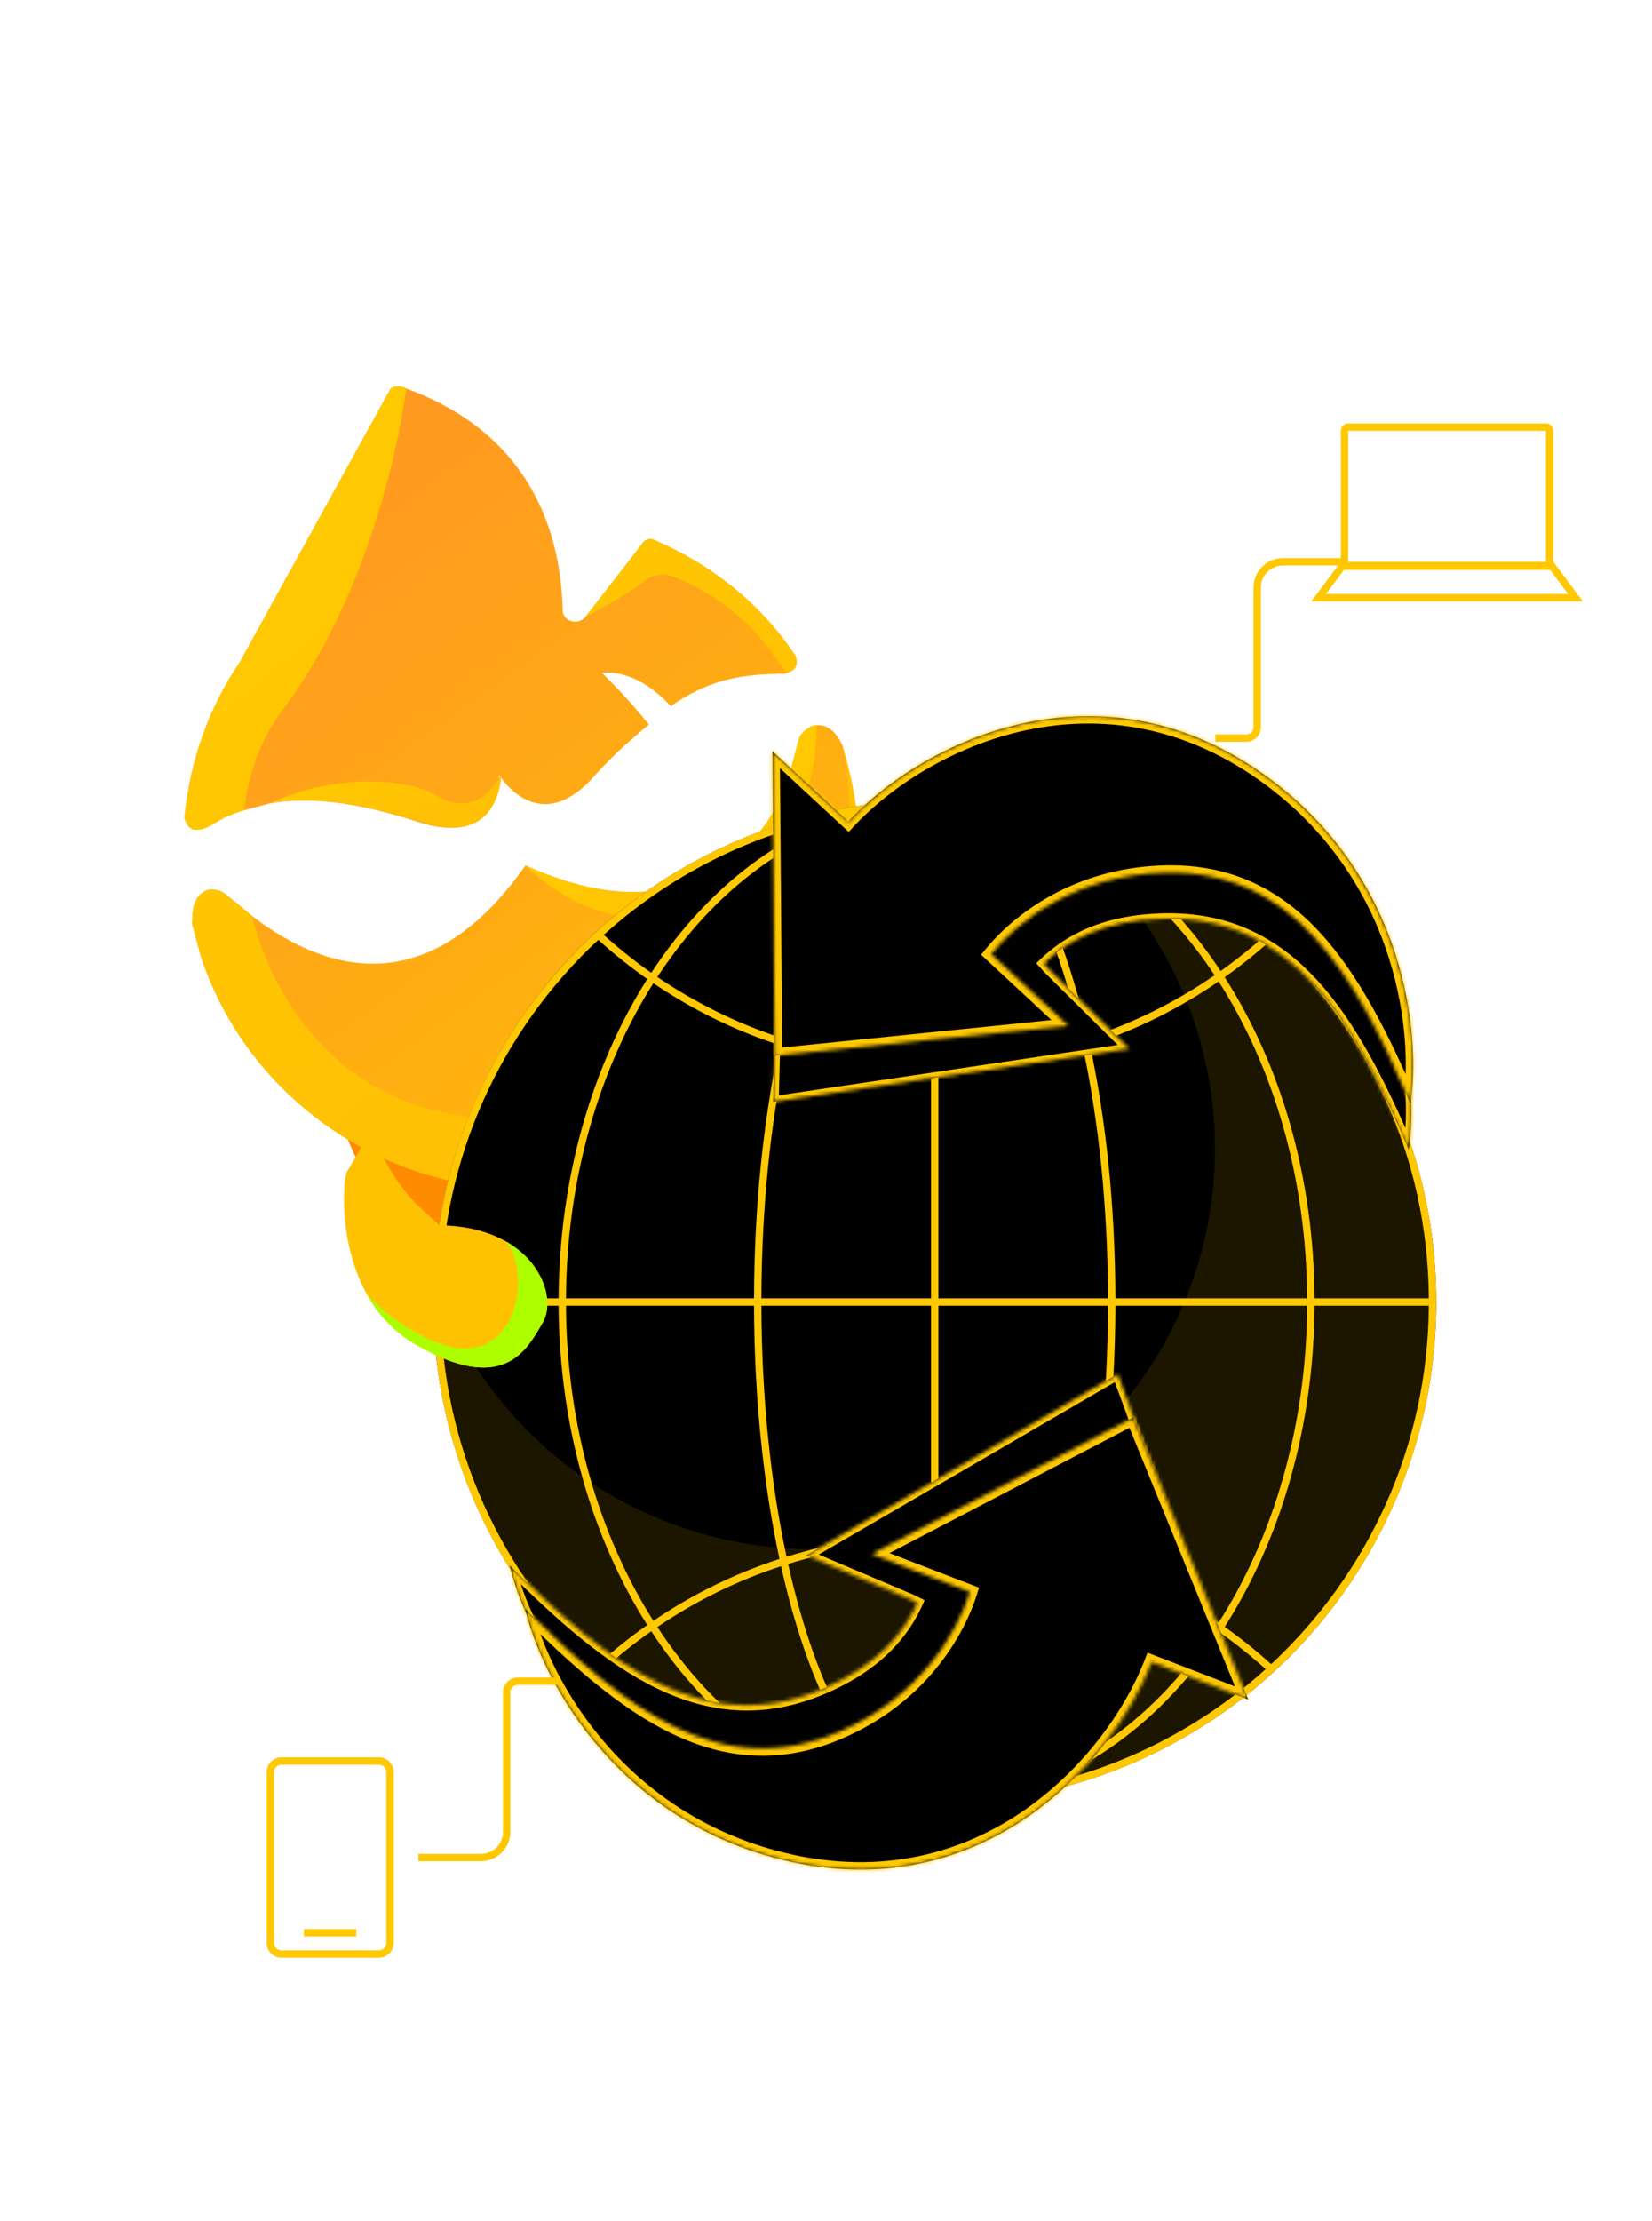 <svg width="448" height="602" viewBox="0 0 448 602" fill="none" xmlns="http://www.w3.org/2000/svg">
<g filter="url(#filter0_d_13288_274)">
<g clip-path="url(#clip0_13288_274)">
<path fill-rule="evenodd" clip-rule="evenodd" d="M203.37 286.754C211.261 295.952 228.462 309.286 247.958 304.062C273.939 297.1 270.521 284.464 268.247 276.06C268.185 275.83 268.124 275.603 268.064 275.379C265.816 266.991 247.767 258.925 229.591 276.697C228.197 276.693 226.886 276.767 225.55 276.842C220.615 277.119 215.325 277.417 204.13 273.912C202.584 273.428 195.073 275.827 203.37 286.754ZM165.084 147.549C166.634 136.132 174.608 113.555 195.416 107.98C221.397 101.018 224.754 113.67 226.988 122.086C227.049 122.316 227.109 122.543 227.169 122.767C229.417 131.156 217.819 147.165 193.192 140.862C187.534 144.149 177.28 154.689 181.531 170.551C185.648 185.917 172.71 162.44 165.084 147.549Z" fill="#FFC203"/>
<path fill-rule="evenodd" clip-rule="evenodd" d="M180.791 116.066C185.314 113.445 190.781 111.239 197.312 109.891C225.434 104.087 220.949 137.192 210.414 141.251C209.795 141.489 209.326 141.709 208.993 141.912C222.684 139.75 228.858 129.096 227.163 122.772C227.103 122.548 227.043 122.321 226.982 122.091C224.748 113.676 221.391 101.023 195.41 107.985C189.575 109.548 184.749 112.449 180.791 116.066ZM228.755 303.743C234.68 305.457 241.177 305.882 247.95 304.067C273.931 297.105 270.513 284.47 268.239 276.065C268.177 275.835 268.115 275.608 268.056 275.385C266.466 269.451 256.969 263.678 245.115 267.098C256.418 266.896 274.982 292.108 248.49 300.889C241.198 303.306 234.559 304.031 228.755 303.743Z" fill="#ADFF00"/>
</g>
<path fill-rule="evenodd" clip-rule="evenodd" d="M115.743 338.796C119.743 354.362 145.779 389.197 179.588 380.138L165.991 329.395L115.743 338.796ZM214.208 312.412C218.528 327.892 213.398 371.079 179.589 380.138L165.992 329.394L214.208 312.412Z" fill="url(#paint0_linear_13288_274)"/>
<path fill-rule="evenodd" clip-rule="evenodd" d="M92.782 311.349C97.964 331.517 131.697 376.651 175.501 364.914L157.884 299.168L92.782 311.349ZM220.357 277.166C225.953 297.223 219.307 353.177 175.503 364.914L157.886 299.169L220.357 277.166Z" fill="url(#paint1_linear_13288_274)"/>
<path fill-rule="evenodd" clip-rule="evenodd" d="M174.288 360.339C155.232 365.012 135.625 359.153 120.743 350.988C135.173 362.829 154.145 370.637 175.513 364.911L174.288 360.339ZM174.289 360.338C189.544 356.597 204.446 346.106 216.291 324.645C209.8 342.425 197.218 359.096 175.515 364.911L174.289 360.338Z" fill="#ADFF00"/>
<path d="M177.735 153.684C176.409 152.916 174.841 153.336 174.077 154.664L158.671 174.519C156.479 176.791 152.781 175.535 152.602 172.775C152.188 156.597 147.378 126.098 110.123 112.491C108.876 112.036 106.508 111.547 105.743 112.875L65.026 186.692C56.578 199.066 51.586 213.884 50.011 228.909C50.853 232.054 52.842 233.206 57.265 230.897C60.12 229.009 63.115 227.645 66.251 226.804C68.342 226.244 70.955 225.544 73.045 224.984C85.869 222.671 100.098 225.599 114.224 230.238C133.757 236.238 135.434 219.5 135.395 217.264C135.395 217.264 145.536 234.205 160.356 218.439C165.505 212.566 170.934 207.741 175.981 203.581C169.272 195.268 164.069 190.484 163.266 189.576C163.788 189.436 172.431 188.243 181.932 198.616C190.879 192.287 199.242 190.046 210.396 189.866C211.442 189.586 212.105 189.97 212.627 189.83C215.24 189.13 216.005 187.801 215.303 185.181C206.387 170.72 192.946 160.28 177.735 153.684ZM228.455 209.179C227.09 206.175 224.679 203.451 221.403 203.767C219.695 203.663 216.98 206.075 216.738 207.263C214.866 212.82 213.774 225.469 202.675 236.307C202.994 239.591 203.174 242.351 202.831 245.252C201.598 257.377 192.027 265.558 192.027 265.558C194.04 260.526 195.389 255.109 195.171 250.113C195.514 247.212 195.334 244.452 194.632 241.832C183.353 249.909 166.73 252.678 142.517 241.754C113.313 283.28 83.093 266.664 68.326 255.455C65.394 252.871 62.601 250.811 61.134 249.519C59.668 248.227 56.774 247.879 55.346 248.823C52.491 250.711 52.148 253.612 52.086 257.56C52.928 260.704 53.63 263.325 54.473 266.469C69.022 310.313 115.435 337.193 160.421 327.386C211.818 316.423 243.339 264.728 229.719 213.895C229.297 212.323 228.876 210.751 228.455 209.179Z" fill="url(#paint2_linear_13288_274)"/>
<path d="M50.011 228.91C51.446 213.36 56.578 199.066 65.026 186.693L105.743 112.875C106.508 111.547 108.878 111.701 110.204 112.469C110.204 112.469 104.13 163.297 76.415 199.93C71.025 206.991 67.382 216.392 66.251 226.805C63.115 227.645 60.12 229.009 57.265 230.898C52.842 233.206 50.853 232.054 50.011 228.91ZM228.455 209.179C228.455 209.179 247.349 283.874 161.637 306.84C107.806 321.264 76.931 289.659 68.327 255.456C65.394 252.871 62.601 250.811 61.135 249.519C59.668 248.227 56.774 247.879 55.346 248.824C52.492 250.712 52.148 253.612 52.086 257.561C52.928 260.705 53.631 263.325 54.473 266.469C69.022 310.313 115.435 337.194 160.421 327.386C211.818 316.423 243.339 264.728 229.719 213.896C229.297 212.324 228.876 210.751 228.455 209.179ZM177.735 153.684C176.409 152.916 174.841 153.336 174.077 154.664L158.671 174.519C158.671 174.519 169.467 168.818 175.036 164.517C176.846 162.909 179.6 162.733 181.971 163.221C188.843 165.873 203.009 172.749 213.15 189.69C215.763 188.99 216.528 187.662 215.825 185.041C206.387 170.72 192.946 160.28 177.735 153.684Z" fill="url(#paint3_linear_13288_274)"/>
<path d="M135.921 217.123C135.96 219.359 134.424 236.621 114.751 230.097C100.101 225.598 86.396 222.53 73.572 224.843C88.408 217.497 109.15 217.556 117.769 222.548C129.182 229.601 134.774 219.115 135.921 217.123Z" fill="url(#paint4_linear_13288_274)"/>
<path d="M194.629 241.832C194.808 244.592 194.988 247.353 195.167 250.113C193.74 251.057 192.694 251.337 191.267 252.281C163.646 264.176 143.98 243.047 142.514 241.755C167.39 253.063 183.872 249.769 194.629 241.832Z" fill="url(#paint5_linear_13288_274)"/>
<path d="M221.401 203.767C221.401 203.767 222.914 230.322 202.828 245.253C203.171 242.352 202.992 239.592 202.672 236.308C213.39 226.134 214.864 212.821 216.736 207.264C216.978 206.076 219.692 203.664 221.401 203.767Z" fill="url(#paint6_linear_13288_274)"/>
<path d="M166.199 229.792L196.558 209.3C196.215 212.201 194.312 238.547 166.199 229.792C165.676 229.932 165.676 229.932 166.199 229.792Z" fill="white"/>
<path d="M116.026 243.236L79.488 240.669C81.236 243.009 96.057 264.875 116.026 243.236Z" fill="white"/>
</g>
<circle cx="253.482" cy="352.871" r="136" fill="black"/>
<path fill-rule="evenodd" clip-rule="evenodd" d="M343.237 452.371C326.056 467.88 304.838 479.001 281.35 483.969C300.862 476.814 318.039 462.196 331.026 442.575C335.288 445.604 339.365 448.876 343.237 452.371ZM389.482 352.871C389.482 427.304 329.686 487.771 255.511 488.857C255.002 488.866 254.492 488.871 253.982 488.871C253.91 488.871 253.838 488.871 253.767 488.871L253.637 488.871L253.482 488.871C178.371 488.871 117.482 427.982 117.482 352.871C117.482 277.761 178.371 216.871 253.482 216.871L253.519 216.871L253.767 216.872L253.982 216.871C254.492 216.871 255.002 216.876 255.511 216.886C329.686 217.971 389.482 278.438 389.482 352.871ZM262.927 219.396C286.927 222.224 308.598 236.328 324.863 257.909C326.422 259.977 327.931 262.114 329.386 264.315C318.947 271.503 307.439 277.25 295.148 281.267C288.093 249.711 276.515 226.761 262.927 219.396ZM254.482 287.868V218.903C260.101 219.256 265.692 222.587 271.032 228.856C276.682 235.488 281.86 245.203 286.248 257.383C288.899 264.74 291.248 272.958 293.235 281.876C280.977 285.679 267.966 287.769 254.482 287.868ZM252.482 218.903V287.868C238.997 287.769 225.986 285.679 213.728 281.876C215.715 272.958 218.064 264.74 220.715 257.383C225.103 245.203 230.281 235.488 235.931 228.856C241.271 222.587 246.862 219.256 252.482 218.903ZM252.482 351.871V289.868C238.851 289.77 225.697 287.666 213.3 283.838C209.033 303.736 206.548 326.986 206.483 351.871H252.482ZM252.482 353.871H206.483C206.548 378.757 209.033 402.007 213.3 421.905C225.697 418.077 238.851 415.973 252.482 415.875V353.871ZM204.483 351.871C204.548 326.796 207.058 303.334 211.384 283.231C199.128 279.245 187.635 273.565 177.183 266.469C162.566 289.534 153.663 319.297 153.484 351.871H204.483ZM153.484 353.871H204.483C204.548 378.947 207.058 402.409 211.384 422.512C199.128 426.498 187.635 432.177 177.183 439.274C162.566 416.209 153.663 386.445 153.484 353.871ZM151.484 351.871C151.663 318.918 160.675 288.751 175.535 265.332C170.883 262.073 166.445 258.53 162.245 254.729C136.164 278.985 119.766 313.511 119.485 351.871H151.484ZM119.485 353.871H151.484C151.663 386.825 160.675 416.992 175.535 440.411C170.883 443.67 166.445 447.213 162.245 451.014C136.164 426.758 119.766 392.231 119.485 353.871ZM254.482 353.871H300.48C300.415 378.757 297.93 402.007 293.664 421.905C281.267 418.077 268.112 415.973 254.482 415.875V353.871ZM300.48 351.871H254.482V289.868C268.112 289.77 281.267 287.666 293.664 283.838C297.93 303.736 300.415 326.986 300.48 351.871ZM302.48 351.871C302.415 326.796 299.905 303.334 295.579 283.231C308.108 279.156 319.84 273.312 330.477 265.992C345.274 289.124 354.299 319.073 354.479 351.871H302.48ZM302.48 353.871H354.479C354.299 386.67 345.274 416.619 330.477 439.75C319.839 432.431 308.108 426.587 295.579 422.512C299.905 402.409 302.415 378.947 302.48 353.871ZM356.479 353.871C356.299 387.054 347.162 417.41 332.118 440.897C336.519 444.021 340.726 447.401 344.718 451.014C370.799 426.758 387.198 392.231 387.478 353.871H356.479ZM387.478 351.871C387.198 313.511 370.799 278.985 344.718 254.728C340.726 258.342 336.519 261.721 332.118 264.846C347.162 288.332 356.299 318.689 356.479 351.871H387.478ZM213.728 423.866C225.986 420.064 238.997 417.974 252.482 417.875V486.84C246.862 486.487 241.271 483.155 235.931 476.887C230.281 470.254 225.103 460.539 220.715 448.36C218.064 441.003 215.715 432.785 213.728 423.866ZM254.482 417.875V486.84C260.101 486.487 265.692 483.155 271.032 476.887C276.682 470.254 281.86 460.539 286.248 448.36C288.899 441.003 291.248 432.785 293.235 423.867C280.977 420.064 267.966 417.974 254.482 417.875ZM243.738 219.56C220.255 222.736 199.071 236.718 183.1 257.909C181.43 260.125 179.818 262.419 178.266 264.787C188.522 271.755 199.794 277.338 211.815 281.267C218.818 249.942 230.279 227.097 243.738 219.56ZM211.815 424.476C199.794 428.405 188.522 433.988 178.266 440.956C179.818 443.324 181.43 445.618 183.1 447.834C199.071 469.025 220.255 483.006 243.738 486.182C230.279 478.645 218.818 455.801 211.815 424.476ZM262.927 486.347C286.927 483.518 308.598 469.414 324.863 447.834C326.422 445.765 327.931 443.629 329.386 441.428C318.947 434.24 307.439 428.493 295.148 424.476C288.093 456.032 276.515 478.982 262.927 486.347ZM343.237 253.371C339.365 256.867 335.288 260.139 331.026 263.168C318.039 243.547 300.862 228.929 281.35 221.773C304.838 226.742 326.056 237.863 343.237 253.371ZM227.919 221.307C207.707 228.336 189.931 243.348 176.62 263.65C172.11 260.487 167.804 257.053 163.726 253.371C181.468 237.357 203.513 226.021 227.919 221.307ZM163.726 452.371C167.805 448.69 172.11 445.256 176.62 442.093C189.931 462.395 207.707 477.406 227.919 484.436C203.513 479.722 181.468 468.386 163.726 452.371Z" fill="#FFC800"/>
<g filter="url(#filter1_f_13288_274)">
<path fill-rule="evenodd" clip-rule="evenodd" d="M220.482 419.871C280.681 419.871 329.482 371.294 329.482 311.371C329.482 272.354 308.792 238.147 277.738 219.028C341.275 230.467 389.482 286.04 389.482 352.871C389.482 427.982 328.592 488.871 253.482 488.871C178.371 488.871 117.482 427.982 117.482 352.871C117.482 351 117.519 349.137 117.594 347.285C132.485 389.558 172.927 419.871 220.482 419.871Z" fill="#FFC800" fill-opacity="0.11"/>
</g>
<mask id="path-16-inside-1_13288_274" fill="white">
<path fill-rule="evenodd" clip-rule="evenodd" d="M283.112 261.14C289.508 254.941 299.308 249.455 315.276 249.028C350.272 248.09 366.802 276.087 382.035 311.541C384.829 293.841 381.212 251.536 344.386 223.92C298.355 189.4 249.301 213.477 229.127 235.645C227.795 237.108 226.668 238.604 225.726 240.122L211.003 247.783L209.678 298.6L306.297 284.243L284.383 262.549L283.112 261.14Z"/>
</mask>
<path fill-rule="evenodd" clip-rule="evenodd" d="M283.112 261.14C289.508 254.941 299.308 249.455 315.276 249.028C350.272 248.09 366.802 276.087 382.035 311.541C384.829 293.841 381.212 251.536 344.386 223.92C298.355 189.4 249.301 213.477 229.127 235.645C227.795 237.108 226.668 238.604 225.726 240.122L211.003 247.783L209.678 298.6L306.297 284.243L284.383 262.549L283.112 261.14Z" fill="black"/>
<path d="M315.276 249.028L315.235 247.528L315.276 249.028ZM283.112 261.14L282.068 260.063L281.028 261.071L281.998 262.145L283.112 261.14ZM382.035 311.541L380.657 312.133L382.707 316.904L383.517 311.775L382.035 311.541ZM344.386 223.92L345.286 222.72L344.386 223.92ZM229.127 235.645L230.236 236.654L229.127 235.645ZM225.726 240.122L226.419 241.453L226.784 241.263L227.001 240.913L225.726 240.122ZM211.003 247.783L210.311 246.452L209.526 246.86L209.503 247.744L211.003 247.783ZM209.678 298.6L208.179 298.561L208.132 300.346L209.899 300.084L209.678 298.6ZM306.297 284.243L306.517 285.727L309.482 285.286L307.352 283.177L306.297 284.243ZM284.383 262.549L283.269 263.554L283.298 263.585L283.327 263.615L284.383 262.549ZM315.235 247.528C298.895 247.966 288.736 253.6 282.068 260.063L284.156 262.217C290.28 256.281 299.721 250.945 315.316 250.527L315.235 247.528ZM383.413 310.949C375.792 293.213 367.769 277.14 357.17 265.622C346.506 254.033 333.223 247.047 315.235 247.528L315.316 250.527C332.325 250.072 344.805 256.615 354.963 267.653C365.186 278.763 373.044 294.416 380.657 312.133L383.413 310.949ZM343.487 225.12C379.732 252.301 383.291 293.965 380.553 311.307L383.517 311.775C386.368 293.717 382.692 250.771 345.286 222.72L343.487 225.12ZM230.236 236.654C240.131 225.782 257.168 214.394 277.38 209.99C297.535 205.598 320.852 208.146 343.487 225.12L345.286 222.72C321.889 205.173 297.663 202.5 276.741 207.059C255.874 211.605 238.298 223.339 228.018 234.635L230.236 236.654ZM227.001 240.913C227.893 239.476 228.964 238.053 230.236 236.654L228.018 234.635C226.627 236.164 225.444 237.732 224.452 239.331L227.001 240.913ZM211.695 249.114L226.419 241.453L225.034 238.791L210.311 246.452L211.695 249.114ZM211.178 298.639L212.502 247.822L209.503 247.744L208.179 298.561L211.178 298.639ZM306.076 282.759L209.458 297.116L209.899 300.084L306.517 285.727L306.076 282.759ZM283.327 263.615L305.241 285.309L307.352 283.177L285.438 261.483L283.327 263.615ZM281.998 262.145L283.269 263.554L285.496 261.544L284.225 260.135L281.998 262.145Z" fill="#FFC801" mask="url(#path-16-inside-1_13288_274)"/>
<mask id="path-18-inside-2_13288_274" fill="white">
<path fill-rule="evenodd" clip-rule="evenodd" d="M209.479 203.584L210.135 286.1L289.749 277.992L268.789 258.563C276.023 249.664 291.862 237.167 315.732 236.528C350.728 235.591 367.258 263.588 382.491 299.041C385.286 281.341 381.668 239.036 344.843 211.42C299.156 177.159 250.493 200.619 230.042 222.646L209.479 203.584Z"/>
</mask>
<path fill-rule="evenodd" clip-rule="evenodd" d="M209.479 203.584L210.135 286.1L289.749 277.992L268.789 258.563C276.023 249.664 291.862 237.167 315.732 236.528C350.728 235.591 367.258 263.588 382.491 299.041C385.286 281.341 381.668 239.036 344.843 211.42C299.156 177.159 250.493 200.619 230.042 222.646L209.479 203.584Z" fill="black"/>
<path d="M210.135 286.1L208.135 286.116L208.152 288.313L210.337 288.09L210.135 286.1ZM209.479 203.584L210.838 202.117L207.442 198.969L207.479 203.6L209.479 203.584ZM289.749 277.992L289.951 279.982L294.353 279.533L291.108 276.525L289.749 277.992ZM268.789 258.563L267.238 257.302L266.055 258.756L267.43 260.03L268.789 258.563ZM315.732 236.528L315.785 238.527L315.732 236.528ZM382.491 299.041L380.654 299.831L383.387 306.192L384.467 299.353L382.491 299.041ZM344.843 211.42L346.042 209.82L344.843 211.42ZM230.042 222.646L228.682 224.113L230.148 225.471L231.508 224.007L230.042 222.646ZM212.134 286.085L211.478 203.568L207.479 203.6L208.135 286.116L212.134 286.085ZM289.546 276.002L209.932 284.111L210.337 288.09L289.951 279.982L289.546 276.002ZM267.43 260.03L288.389 279.459L291.108 276.525L270.149 257.097L267.43 260.03ZM315.678 234.529C291.099 235.187 274.751 248.058 267.238 257.302L270.341 259.825C277.295 251.27 292.625 239.148 315.785 238.527L315.678 234.529ZM384.329 298.252C376.707 280.512 368.656 264.369 357.994 252.784C347.245 241.103 333.829 234.043 315.678 234.529L315.785 238.527C332.631 238.076 344.978 244.546 355.051 255.492C365.212 266.534 373.042 282.116 380.654 299.831L384.329 298.252ZM343.643 213.02C379.694 240.056 383.235 281.506 380.516 298.729L384.467 299.353C387.336 281.176 383.642 238.016 346.042 209.82L343.643 213.02ZM231.508 224.007C241.478 213.268 258.399 202.124 278.394 197.881C298.317 193.654 321.304 196.268 343.643 213.02L346.042 209.82C322.695 192.311 298.507 189.525 277.564 193.969C256.693 198.397 239.057 209.996 228.576 221.285L231.508 224.007ZM208.119 205.051L228.682 224.113L231.402 221.179L210.838 202.117L208.119 205.051Z" fill="#FFC801" mask="url(#path-18-inside-2_13288_274)"/>
<mask id="path-20-inside-3_13288_274" fill="white">
<path fill-rule="evenodd" clip-rule="evenodd" d="M248.777 434.394C245.134 442.523 238.064 451.249 223.391 457.562C191.233 471.4 165.506 451.52 138.221 424.235C142.184 441.71 161.219 479.664 205.655 491.669C261.201 506.676 297.842 466.138 308.366 438.072C309.061 436.22 309.554 434.413 309.866 432.654L320.703 420.083L303.104 372.392L218.683 421.527L247.075 433.557L248.777 434.394Z"/>
</mask>
<path fill-rule="evenodd" clip-rule="evenodd" d="M248.777 434.394C245.134 442.523 238.064 451.249 223.391 457.562C191.233 471.4 165.506 451.52 138.221 424.235C142.184 441.71 161.219 479.664 205.655 491.669C261.201 506.676 297.842 466.138 308.366 438.072C309.061 436.22 309.554 434.413 309.866 432.654L320.703 420.083L303.104 372.392L218.683 421.527L247.075 433.557L248.777 434.394Z" fill="black"/>
<path d="M223.391 457.562L223.984 458.94L223.391 457.562ZM248.777 434.394L250.146 435.008L250.738 433.687L249.439 433.048L248.777 434.394ZM138.221 424.235L139.281 423.174L135.609 419.502L136.758 424.566L138.221 424.235ZM205.655 491.669L205.264 493.117L205.655 491.669ZM308.366 438.072L306.962 437.546L308.366 438.072ZM309.866 432.654L308.73 431.674L308.461 431.986L308.389 432.392L309.866 432.654ZM320.703 420.083L321.839 421.062L322.416 420.393L322.11 419.564L320.703 420.083ZM303.104 372.392L304.511 371.873L303.893 370.197L302.35 371.096L303.104 372.392ZM218.683 421.527L217.928 420.23L215.337 421.738L218.097 422.908L218.683 421.527ZM247.075 433.557L247.737 432.211L247.699 432.193L247.66 432.176L247.075 433.557ZM223.984 458.94C238.999 452.479 246.348 443.482 250.146 435.008L247.409 433.781C243.92 441.564 237.128 450.018 222.798 456.184L223.984 458.94ZM137.16 425.295C150.81 438.945 164.218 450.901 178.33 457.672C192.529 464.485 207.455 466.052 223.984 458.94L222.798 456.184C207.169 462.91 193.152 461.456 179.627 454.967C166.015 448.436 152.917 436.81 139.281 423.174L137.16 425.295ZM206.046 490.221C162.31 478.405 143.566 441.025 139.683 423.903L136.758 424.566C140.801 442.396 160.127 480.922 205.264 493.117L206.046 490.221ZM306.962 437.546C301.8 451.31 290.195 468.201 273.054 479.78C255.96 491.327 233.359 497.6 206.046 490.221L205.264 493.117C233.498 500.745 256.989 494.253 274.734 482.266C292.431 470.311 304.408 452.9 309.771 438.599L306.962 437.546ZM308.389 432.392C308.093 434.057 307.626 435.776 306.962 437.546L309.771 438.599C310.497 436.664 311.014 434.769 311.343 432.916L308.389 432.392ZM319.567 419.103L308.73 431.674L311.002 433.633L321.839 421.062L319.567 419.103ZM301.697 372.911L319.296 420.602L322.11 419.564L304.511 371.873L301.697 372.911ZM219.437 422.823L303.859 373.688L302.35 371.096L217.928 420.23L219.437 422.823ZM247.66 432.176L219.268 420.145L218.097 422.908L246.49 434.938L247.66 432.176ZM249.439 433.048L247.737 432.211L246.413 434.903L248.116 435.74L249.439 433.048Z" fill="#FFC801" mask="url(#path-20-inside-3_13288_274)"/>
<mask id="path-22-inside-4_13288_274" fill="white">
<path fill-rule="evenodd" clip-rule="evenodd" d="M338.496 460.571L307.312 384.171L236.369 421.201L263.035 431.481C259.614 442.427 249.533 459.903 227.599 469.341C195.441 483.179 169.714 463.299 142.428 436.014C146.391 453.49 165.426 491.443 209.863 503.448C264.992 518.343 301.499 478.522 312.333 450.485L338.496 460.571Z"/>
</mask>
<path fill-rule="evenodd" clip-rule="evenodd" d="M338.496 460.571L307.312 384.171L236.369 421.201L263.035 431.481C259.614 442.427 249.533 459.903 227.599 469.341C195.441 483.179 169.714 463.299 142.428 436.014C146.391 453.49 165.426 491.443 209.863 503.448C264.992 518.343 301.499 478.522 312.333 450.485L338.496 460.571Z" fill="black"/>
<path d="M307.312 384.171L309.164 383.415L308.334 381.382L306.386 382.398L307.312 384.171ZM338.496 460.571L337.776 462.437L342.097 464.103L340.347 459.815L338.496 460.571ZM236.369 421.201L235.444 419.428L231.521 421.476L235.65 423.068L236.369 421.201ZM263.035 431.481L264.944 432.078L265.503 430.289L263.754 429.615L263.035 431.481ZM227.599 469.341L228.389 471.178L227.599 469.341ZM142.428 436.014L143.843 434.599L138.947 429.704L140.478 436.456L142.428 436.014ZM209.863 503.448L209.341 505.379L209.863 503.448ZM312.333 450.485L313.052 448.619L311.188 447.9L310.467 449.764L312.333 450.485ZM305.46 384.927L336.644 461.327L340.347 459.815L309.164 383.415L305.46 384.927ZM237.294 422.974L308.237 385.944L306.386 382.398L235.444 419.428L237.294 422.974ZM263.754 429.615L237.088 419.335L235.65 423.068L262.316 433.347L263.754 429.615ZM228.389 471.178C250.975 461.46 261.39 443.448 264.944 432.078L261.126 430.884C257.837 441.407 248.09 458.347 226.808 467.504L228.389 471.178ZM141.014 437.428C154.667 451.08 168.126 463.091 182.321 469.902C196.633 476.769 211.711 478.355 228.389 471.178L226.808 467.504C211.329 474.165 197.464 472.731 184.052 466.296C170.523 459.805 157.476 448.233 143.843 434.599L141.014 437.428ZM210.385 501.518C166.882 489.764 148.235 452.576 144.379 435.571L140.478 436.456C144.548 454.403 163.971 493.121 209.341 505.379L210.385 501.518ZM310.467 449.764C305.186 463.432 293.598 480.053 276.598 491.403C259.66 502.711 237.34 508.8 210.385 501.518L209.341 505.379C237.515 512.991 261.014 506.617 278.819 494.729C296.563 482.883 308.646 465.575 314.199 451.206L310.467 449.764ZM339.215 458.705L313.052 448.619L311.614 452.351L337.776 462.437L339.215 458.705Z" fill="#FFC801" mask="url(#path-22-inside-4_13288_274)"/>
<g clip-path="url(#clip1_13288_274)">
<path fill-rule="evenodd" clip-rule="evenodd" d="M93.452 320.64C92.528 332.723 95.262 354.315 112.742 364.407C136.035 377.856 142.553 366.504 146.889 358.953C147.007 358.747 147.124 358.543 147.24 358.342C151.582 350.821 144.523 332.355 119.104 332.07C118.121 331.081 117.142 330.206 116.144 329.314C112.458 326.021 108.507 322.491 103.07 312.097C102.319 310.661 95.311 307.046 93.452 320.64ZM164.812 195.135C173.981 188.158 195.584 177.832 214.24 188.603C237.533 202.052 230.961 213.372 226.59 220.902C226.47 221.108 226.352 221.311 226.237 221.512C221.894 229.033 202.372 232.153 189.416 210.282C183.091 208.605 168.388 208.807 160.177 223.029C152.223 236.806 159.675 211.057 164.812 195.135Z" fill="#FFC203"/>
<path fill-rule="evenodd" clip-rule="evenodd" d="M198.179 183.979C203.23 185.324 208.657 187.63 214.228 191.295C238.218 207.076 211.638 227.314 201.318 222.734C200.712 222.466 200.226 222.29 199.847 222.197C211.057 230.349 222.955 227.181 226.229 221.511C226.344 221.311 226.462 221.107 226.582 220.901C230.953 213.371 237.525 202.051 214.232 188.602C209 185.581 203.536 184.22 198.179 183.979ZM99.388 350.603C102.367 356.005 106.66 360.899 112.732 364.405C136.026 377.853 142.544 366.501 146.879 358.951C146.998 358.744 147.115 358.54 147.231 358.34C150.302 353.02 147.669 342.223 136.868 336.259C145.004 344.108 140.303 375.063 115.361 362.539C108.496 359.092 103.289 354.911 99.388 350.603Z" fill="#ADFF00"/>
</g>
<path d="M364.889 152.258L347.937 152.258C344.071 152.258 340.937 155.392 340.937 159.258L340.937 197.055C340.937 198.712 339.594 200.055 337.937 200.055L329.572 200.055" stroke="#FFC800" stroke-width="2"/>
<path fill-rule="evenodd" clip-rule="evenodd" d="M151.683 456.63L140.407 456.631C139.302 456.631 138.407 457.526 138.407 458.631V496.428C138.407 500.846 134.825 504.428 130.407 504.428H113.455V502.428H130.407C133.721 502.428 136.407 499.742 136.407 496.428V458.631C136.407 456.422 138.198 454.631 140.407 454.631L151.683 454.63L151.683 456.63ZM102.758 478.272H76.321C75.216 478.272 74.321 479.167 74.321 480.272V526.582C74.321 527.686 75.216 528.582 76.321 528.582H102.758C103.862 528.582 104.758 527.686 104.758 526.582V480.272C104.758 479.167 103.862 478.272 102.758 478.272ZM76.321 476.272C74.112 476.272 72.321 478.063 72.321 480.272V526.582C72.321 528.791 74.112 530.582 76.321 530.582H102.758C104.967 530.582 106.758 528.791 106.758 526.582V480.272C106.758 478.063 104.967 476.272 102.758 476.272H76.321ZM82.447 524.81H96.632V522.81H82.447V524.81Z" fill="#FFC800"/>
<path d="M364.62 116.77C364.62 116.217 365.068 115.77 365.62 115.77H419.225C419.777 115.77 420.225 116.217 420.225 116.77V153.458H364.62V116.77Z" stroke="#FFC800" stroke-width="2"/>
<path d="M427.231 161.977L357.614 161.977L364.121 153.258H420.724L427.231 161.977Z" stroke="#FFC800" stroke-width="2"/>
<defs>
<filter id="filter0_d_13288_274" x="-5.701" y="62.584" width="298.529" height="351.812" filterUnits="userSpaceOnUse" color-interpolation-filters="sRGB">
<feFlood flood-opacity="0" result="BackgroundImageFix"/>
<feColorMatrix in="SourceAlpha" type="matrix" values="0 0 0 0 0 0 0 0 0 0 0 0 0 0 0 0 0 0 127 0" result="hardAlpha"/>
<feOffset dy="-7.214"/>
<feGaussianBlur stdDeviation="7.601"/>
<feComposite in2="hardAlpha" operator="out"/>
<feColorMatrix type="matrix" values="0 0 0 0 0 0 0 0 0 0 0 0 0 0 0 0 0 0 0.41 0"/>
<feBlend mode="normal" in2="BackgroundImageFix" result="effect1_dropShadow_13288_274"/>
<feBlend mode="normal" in="SourceGraphic" in2="effect1_dropShadow_13288_274" result="shape"/>
</filter>
<filter id="filter1_f_13288_274" x="96.982" y="198.528" width="313" height="310.843" filterUnits="userSpaceOnUse" color-interpolation-filters="sRGB">
<feFlood flood-opacity="0" result="BackgroundImageFix"/>
<feBlend mode="normal" in="SourceGraphic" in2="BackgroundImageFix" result="shape"/>
<feGaussianBlur stdDeviation="10.25" result="effect1_foregroundBlur_13288_274"/>
</filter>
<linearGradient id="paint0_linear_13288_274" x1="172.282" y1="352.871" x2="184.658" y2="399.059" gradientUnits="userSpaceOnUse">
<stop stop-color="#FFC005"/>
<stop offset="0.688" stop-color="#FEB909"/>
</linearGradient>
<linearGradient id="paint1_linear_13288_274" x1="166.036" y1="329.586" x2="182.071" y2="389.429" gradientUnits="userSpaceOnUse">
<stop offset="0.203" stop-color="#FF8B00"/>
<stop offset="0.688" stop-color="#FEB909"/>
</linearGradient>
<linearGradient id="paint2_linear_13288_274" x1="68.95" y1="136.939" x2="224.128" y2="351.402" gradientUnits="userSpaceOnUse">
<stop stop-color="#FF9822"/>
<stop offset="1" stop-color="#FFC005"/>
</linearGradient>
<linearGradient id="paint3_linear_13288_274" x1="51.948" y1="128.435" x2="174.328" y2="276.883" gradientUnits="userSpaceOnUse">
<stop stop-color="#FFCB00"/>
<stop offset="1" stop-color="#FFC005"/>
</linearGradient>
<linearGradient id="paint4_linear_13288_274" x1="91.174" y1="204.995" x2="114.06" y2="232.755" gradientUnits="userSpaceOnUse">
<stop stop-color="#FFCB00"/>
<stop offset="1" stop-color="#FFC005"/>
</linearGradient>
<linearGradient id="paint5_linear_13288_274" x1="159.558" y1="229.12" x2="186.868" y2="266.864" gradientUnits="userSpaceOnUse">
<stop stop-color="#FFCB00"/>
<stop offset="1" stop-color="#FFC005"/>
</linearGradient>
<linearGradient id="paint6_linear_13288_274" x1="204.955" y1="214.564" x2="221.931" y2="238.026" gradientUnits="userSpaceOnUse">
<stop stop-color="#FFCB00"/>
<stop offset="1" stop-color="#FFC005"/>
</linearGradient>
<clipPath id="clip0_13288_274">
<rect width="62.324" height="68.759" fill="white" transform="translate(209.765 314.294) rotate(-105)"/>
</clipPath>
<clipPath id="clip1_13288_274">
<rect width="60.778" height="69.79" fill="white" transform="translate(78.5 344.635) rotate(-60)"/>
</clipPath>
</defs>
</svg>

